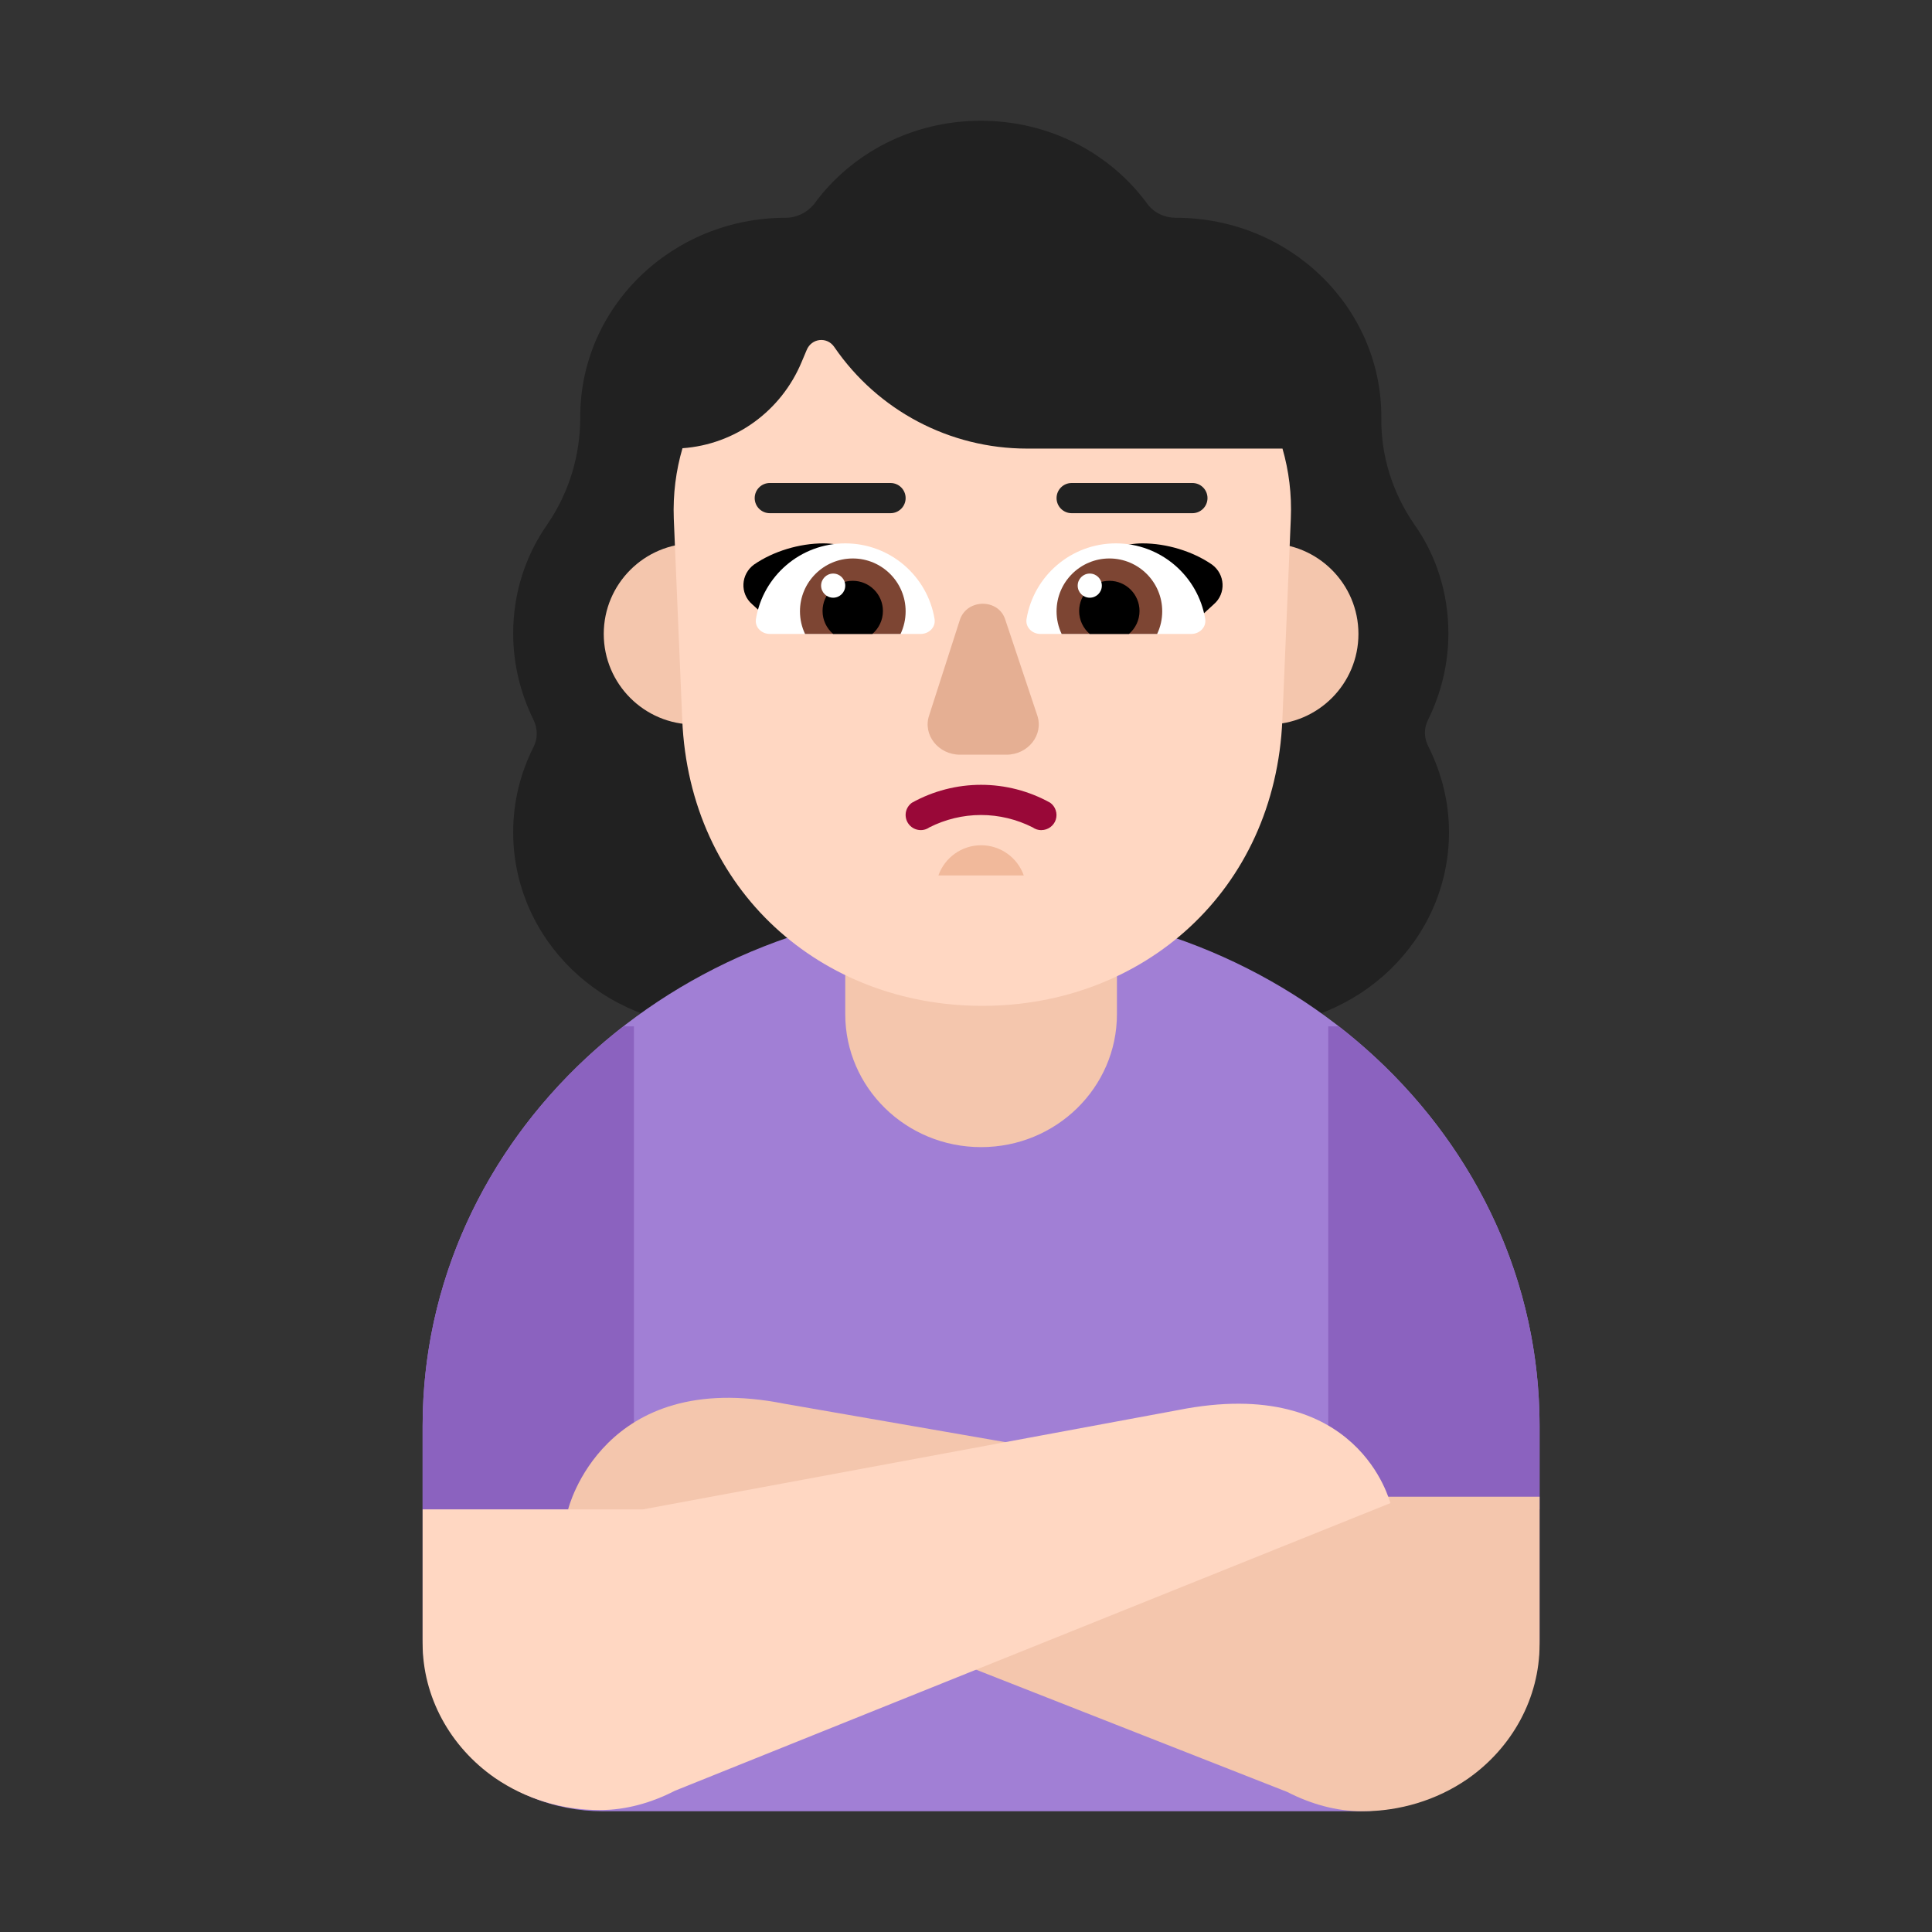 <svg width="32" height="32" viewBox="0 0 32 32" fill="none" xmlns="http://www.w3.org/2000/svg">
<rect x="0" y="0" width="32" height="32" fill="#333333" stroke="none"/>
<path d="M23.654 11.921C23.867 11.487 23.99 11.004 23.99 10.491C23.99 9.821 23.786 9.189 23.419 8.677C23.062 8.154 22.869 7.542 22.879 6.911V6.901C22.879 5.087 21.361 3.607 19.475 3.607C19.292 3.607 19.119 3.529 19.007 3.381C18.395 2.542 17.386 2 16.245 2C15.104 2 14.095 2.542 13.483 3.381C13.371 3.519 13.198 3.607 13.014 3.607C11.139 3.607 9.611 5.077 9.611 6.901V6.911C9.611 7.542 9.427 8.154 9.071 8.677C8.704 9.199 8.5 9.821 8.5 10.491C8.5 11.004 8.622 11.487 8.836 11.921C8.908 12.069 8.908 12.237 8.836 12.375C8.622 12.799 8.5 13.272 8.5 13.785C8.5 15.56 9.988 17 11.822 17H20.678C22.512 17 24 15.56 24 13.785C24 13.282 23.878 12.809 23.664 12.375C23.582 12.227 23.582 12.059 23.654 11.921Z" fill="#212121"/>
<path d="M22.513 30C24.166 30 25.5 28.721 25.5 27.151V23.617C25.5 18.856 21.358 15 16.25 15C11.142 15 7 18.856 7 23.617V27.151C7 28.721 8.334 30 9.987 30H22.513Z" fill="#A17FD5"/>
<path d="M16.25 19C15.007 19 14 18.014 14 16.797V14.203C14 12.986 15.007 12 16.25 12C17.493 12 18.5 12.986 18.5 14.203V16.797C18.5 18.014 17.493 19 16.25 19Z" fill="#F4C6AD"/>
<path d="M10.5 25H7V23.617C7 20.957 8.292 18.58 10.324 17H10.5V25Z" fill="#8B62BF"/>
<path d="M22 25H25.5V23.617C25.5 20.957 24.207 18.58 22.176 17H22V25Z" fill="#8B62BF"/>
<path d="M13 10.5C13 11.328 12.328 12 11.5 12C10.672 12 10 11.328 10 10.5C10 9.672 10.672 9 11.5 9C12.328 9 13 9.672 13 10.5Z" fill="#F4C6AD"/>
<path d="M22.5 10.5C22.5 11.328 21.828 12 21 12C20.172 12 19.5 11.328 19.5 10.5C19.5 9.672 20.172 9 21 9C21.828 9 22.5 9.672 22.5 10.5Z" fill="#F4C6AD"/>
<path d="M11.304 7.424C12.177 7.362 12.941 6.809 13.28 5.99L13.36 5.8C13.44 5.6 13.7 5.57 13.82 5.75C14.54 6.8 15.73 7.43 17.01 7.43H21.242C21.348 7.797 21.397 8.187 21.38 8.59L21.24 11.92C21.12 14.76 18.93 16.66 16.27 16.66C13.61 16.66 11.42 14.76 11.3 11.92L11.16 8.59C11.145 8.185 11.196 7.793 11.304 7.424Z" fill="#FFD7C2"/>
<path d="M17.249 13.75C17.197 13.75 17.146 13.734 17.104 13.704C16.839 13.57 16.546 13.499 16.248 13.499C15.951 13.499 15.658 13.57 15.393 13.704C15.339 13.742 15.272 13.757 15.207 13.745C15.142 13.734 15.084 13.697 15.046 13.643C15.008 13.59 14.993 13.523 15.003 13.458C15.014 13.393 15.05 13.335 15.104 13.296C15.454 13.101 15.849 12.999 16.249 12.999C16.65 12.999 17.045 13.101 17.395 13.296C17.438 13.327 17.47 13.371 17.486 13.421C17.503 13.471 17.503 13.525 17.487 13.576C17.471 13.626 17.439 13.67 17.396 13.701C17.353 13.732 17.302 13.749 17.249 13.749V13.75Z" fill="#990838"/>
<path d="M15.9 10.262L15.39 11.848C15.28 12.169 15.54 12.5 15.9 12.5H16.67C17.03 12.5 17.29 12.169 17.18 11.848L16.65 10.262C16.54 9.913 16.02 9.913 15.9 10.262Z" fill="#E5AF93"/>
<path d="M12.99 23.25L21.85 24.79H25.5V27.24C25.5 28.12 25.05 28.95 24.3 29.47C23.79 29.82 23.18 30 22.57 30H22.56C22.13 30 21.71 29.88 21.32 29.68L9.41 25C9.41 25 9.98 22.65 12.99 23.25Z" fill="#F4C6AD"/>
<path d="M19.51 23.356L10.65 25H7V27.22C7 28.1 7.45 28.93 8.2 29.45C8.71 29.8 9.32 29.98 9.93 29.98H9.94C10.37 29.98 10.79 29.86 11.18 29.66L23.03 24.896C23.02 24.896 22.52 22.756 19.51 23.356Z" fill="#FFD7C2"/>
<path d="M13.64 9C14.21 9 14.68 9.39 14.97 9.83C14.768 9.891 14.57 9.948 14.375 10.005C13.896 10.144 13.431 10.279 12.94 10.45L12.46 10.01C12.25 9.83 12.27 9.51 12.49 9.35C12.81 9.13 13.24 9 13.64 9Z" fill="black"/>
<path d="M18.923 9C18.353 9 17.883 9.39 17.593 9.83C17.796 9.891 17.993 9.948 18.188 10.005C18.668 10.144 19.133 10.279 19.623 10.45L20.103 10.01C20.313 9.83 20.293 9.51 20.073 9.35C19.753 9.13 19.323 9 18.923 9Z" fill="black"/>
<path d="M15.479 10.251C15.502 10.387 15.388 10.5 15.25 10.5H12.75C12.612 10.5 12.498 10.387 12.521 10.251C12.639 9.541 13.256 9 14 9C14.743 9 15.361 9.541 15.479 10.251Z" fill="white"/>
<path d="M19.962 10.251C19.984 10.387 19.87 10.5 19.732 10.5H17.232C17.094 10.5 16.98 10.387 17.003 10.251C17.121 9.541 17.739 9 18.482 9C19.226 9 19.843 9.541 19.962 10.251Z" fill="white"/>
<path d="M15 10.125C15 10.259 14.97 10.386 14.916 10.5H13.334C13.28 10.386 13.25 10.259 13.25 10.125C13.25 9.642 13.642 9.25 14.125 9.25C14.608 9.25 15 9.642 15 10.125Z" fill="#7D4533"/>
<path d="M19.25 10.125C19.25 10.259 19.22 10.386 19.166 10.5H17.584C17.53 10.386 17.5 10.259 17.5 10.125C17.5 9.642 17.892 9.25 18.375 9.25C18.858 9.25 19.25 9.642 19.25 10.125Z" fill="#7D4533"/>
<path d="M14.624 10.12C14.624 10.272 14.556 10.408 14.449 10.5H13.799C13.692 10.408 13.624 10.272 13.624 10.12C13.624 9.844 13.848 9.62 14.124 9.62C14.4 9.62 14.624 9.844 14.624 10.12Z" fill="black"/>
<path d="M18.874 10.12C18.874 10.272 18.806 10.408 18.699 10.5H18.049C17.942 10.408 17.874 10.272 17.874 10.12C17.874 9.844 18.098 9.62 18.374 9.62C18.65 9.62 18.874 9.844 18.874 10.12Z" fill="black"/>
<path d="M13.8 9.9C13.91 9.9 14 9.81 14 9.7C14 9.59 13.91 9.5 13.8 9.5C13.69 9.5 13.6 9.59 13.6 9.7C13.6 9.81 13.69 9.9 13.8 9.9Z" fill="white"/>
<path d="M18.05 9.9C18.16 9.9 18.25 9.81 18.25 9.7C18.25 9.59 18.16 9.5 18.05 9.5C17.939 9.5 17.85 9.59 17.85 9.7C17.85 9.81 17.939 9.9 18.05 9.9Z" fill="white"/>
<path d="M16.957 14.5H15.543C15.646 14.209 15.924 14 16.25 14C16.577 14 16.854 14.209 16.957 14.5Z" fill="#F1B99B"/>
<path d="M12.75 8C12.612 8 12.5 8.112 12.5 8.25C12.5 8.388 12.612 8.5 12.75 8.5H14.75C14.888 8.5 15 8.388 15 8.25C15 8.112 14.888 8 14.75 8H12.75Z" fill="#212121"/>
<path d="M17.75 8C17.612 8 17.5 8.112 17.5 8.25C17.5 8.388 17.612 8.5 17.75 8.5H19.75C19.888 8.5 20 8.388 20 8.25C20 8.112 19.888 8 19.75 8H17.75Z" fill="#212121"/>
</svg>
